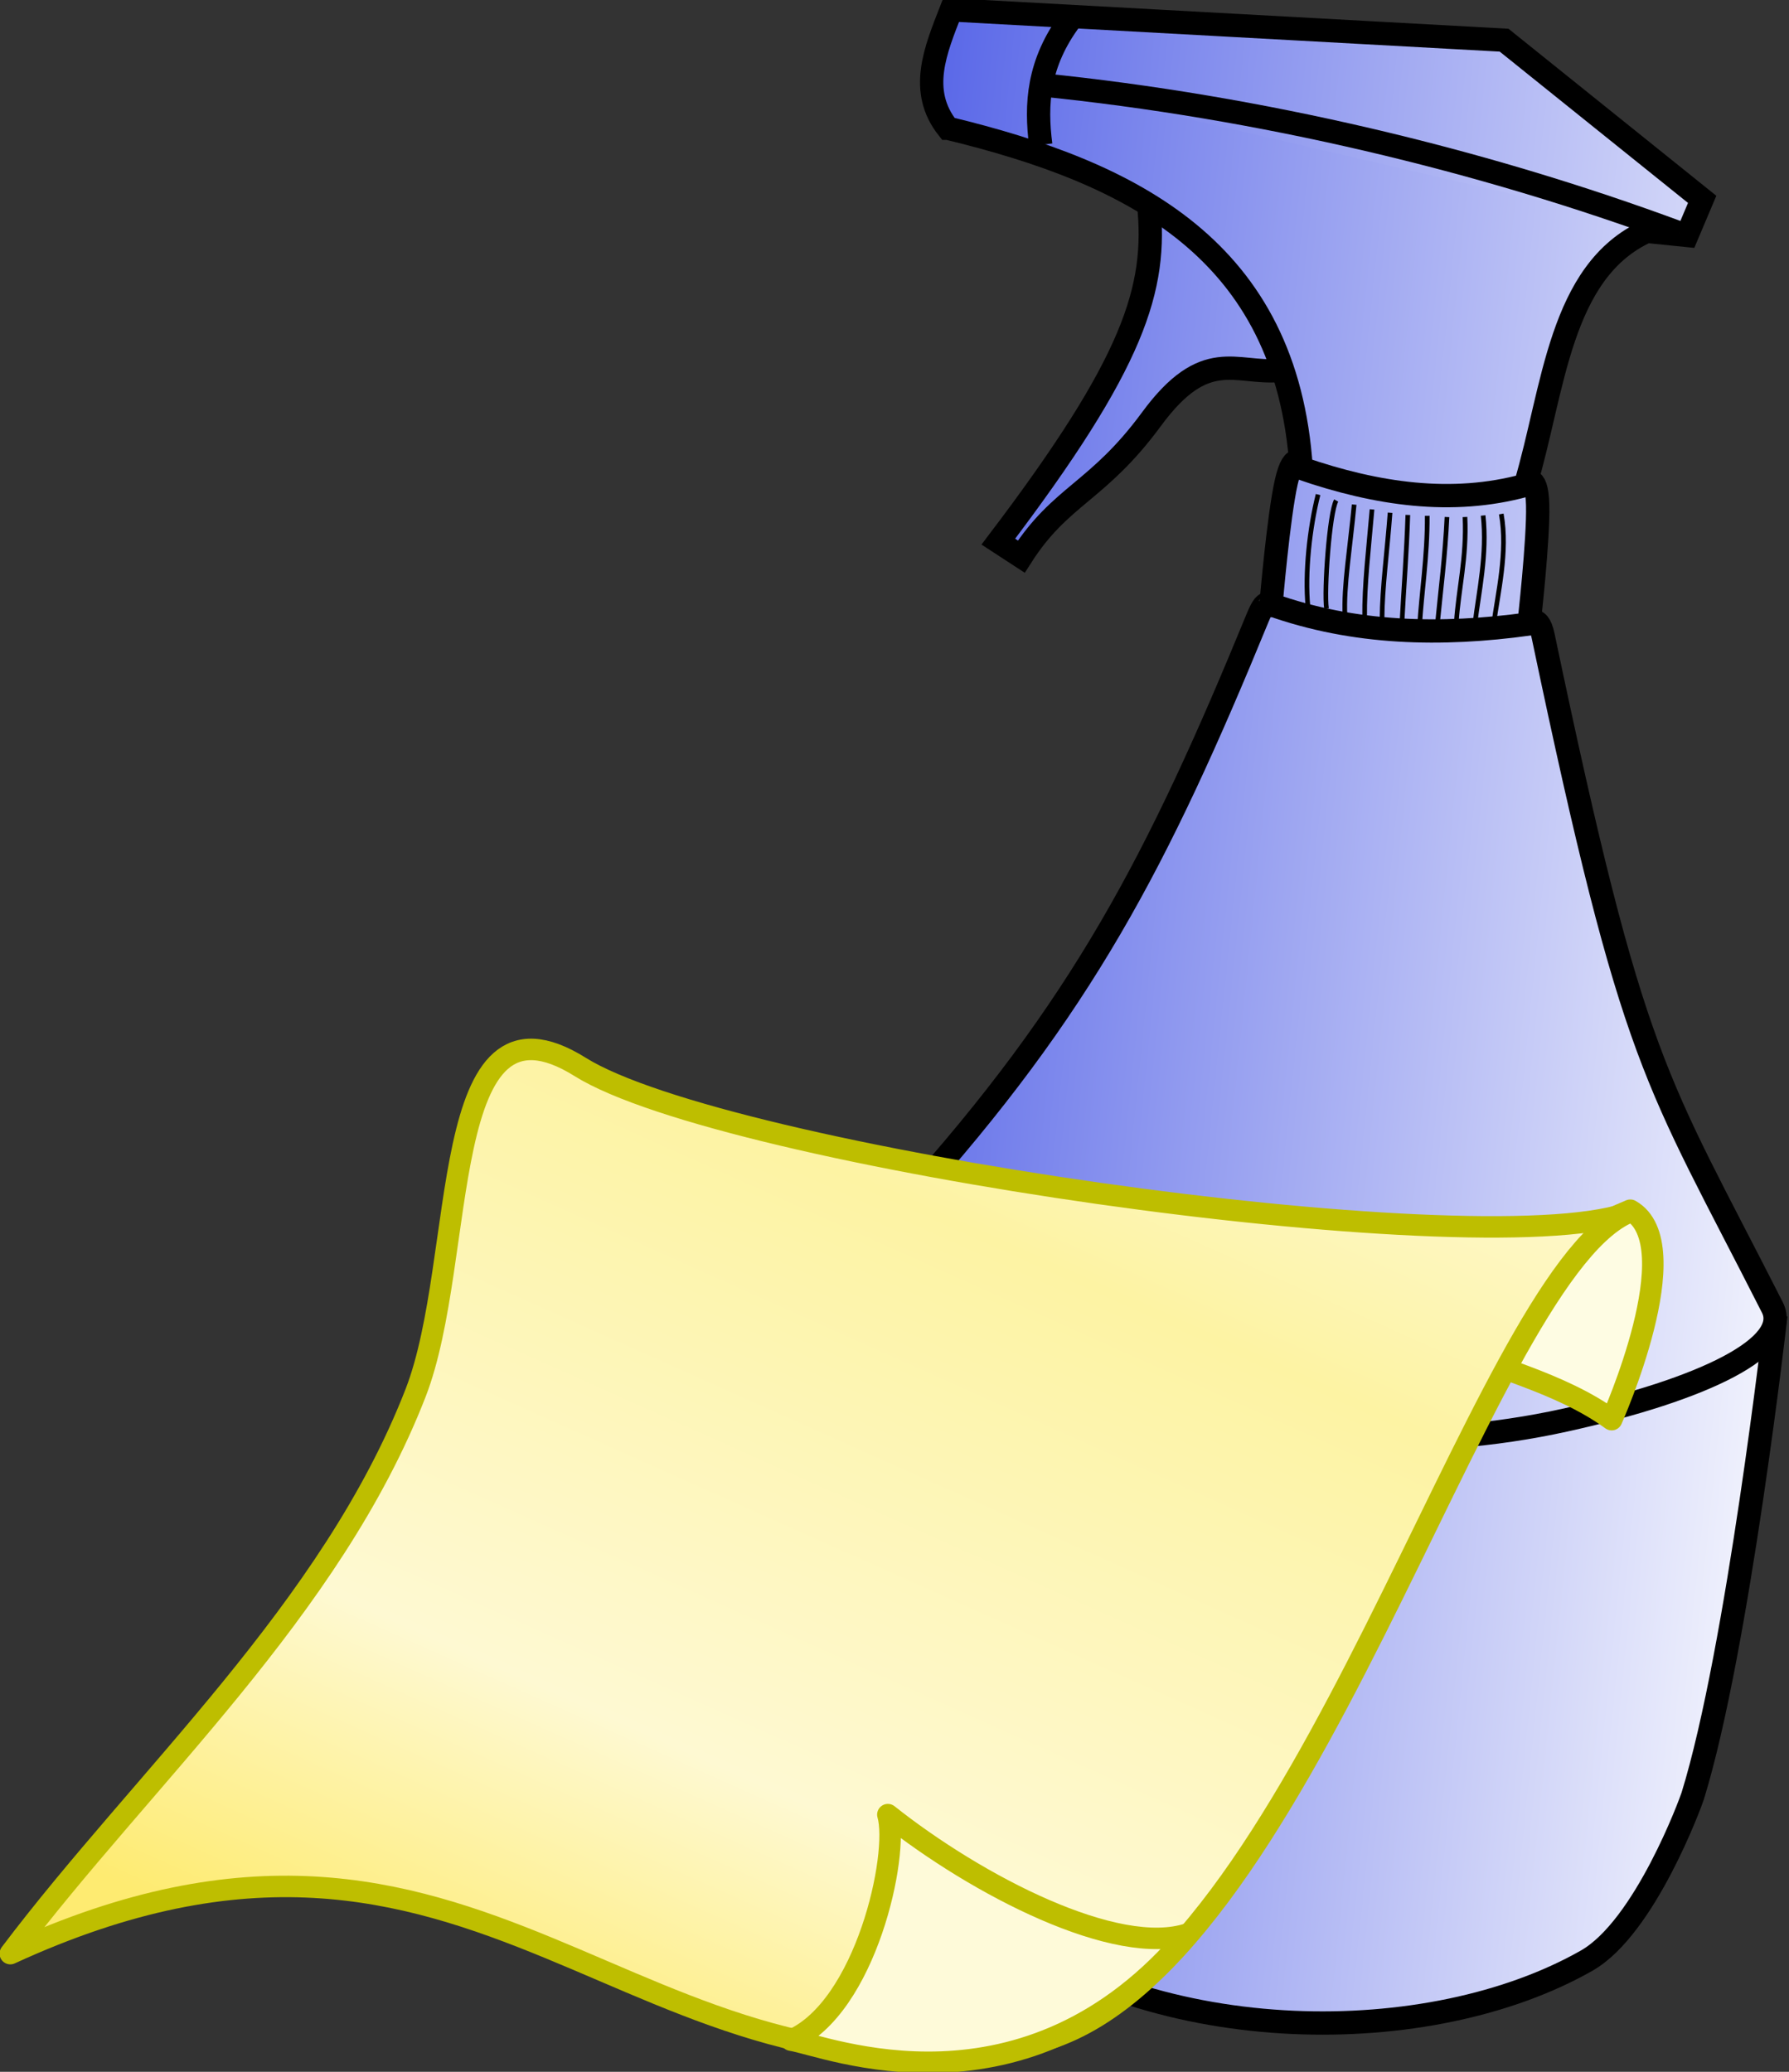 <?xml version="1.0" encoding="UTF-8" standalone="no"?>
<svg
   viewBox="0 0 98.368 113.939"
   version="1.1"
   id="svg6"
   sodipodi:docname="bottle-washcloth.svg"
   inkscape:version="1.2.1 (9c6d41e410, 2022-07-14)"
   width="98.368"
   height="113.939"
   xml:space="preserve"
   xmlns:inkscape="http://www.inkscape.org/namespaces/inkscape"
   xmlns:sodipodi="http://sodipodi.sourceforge.net/DTD/sodipodi-0.dtd"
   xmlns:xlink="http://www.w3.org/1999/xlink"
   xmlns="http://www.w3.org/2000/svg"
   xmlns:svg="http://www.w3.org/2000/svg"><rect x="0" y="0" width="98.368" height="113.939" fill="#333333" stroke="none"/><defs
     id="defs10"><linearGradient
       inkscape:collect="always"
       id="linearGradient79911"><stop
         style="stop-color:#5a68e8;stop-opacity:1;"
         offset="0"
         id="stop79907" /><stop
         style="stop-color:#f5f6fd;stop-opacity:1;"
         offset="1"
         id="stop79909" /></linearGradient><linearGradient
       inkscape:collect="always"
       id="linearGradient76306"><stop
         style="stop-color:#fef9d1;stop-opacity:1"
         offset="0"
         id="stop76302" /><stop
         style="stop-color:#fdf3a3;stop-opacity:1"
         offset="0.255"
         id="stop76312" /><stop
         style="stop-color:#fef9d2;stop-opacity:1"
         offset="0.722"
         id="stop76310" /><stop
         style="stop-color:#feeb71;stop-opacity:1"
         offset="1"
         id="stop76304" /></linearGradient><linearGradient
       inkscape:collect="always"
       xlink:href="#linearGradient76306"
       id="linearGradient76308"
       x1="141.285"
       y1="29.957"
       x2="77.356"
       y2="154.846"
       gradientUnits="userSpaceOnUse"
       gradientTransform="matrix(0.567,0,0,0.567,-5.113,24.614)" /><linearGradient
       inkscape:collect="always"
       xlink:href="#linearGradient79911"
       id="linearGradient79913"
       x1="187.363"
       y1="414.042"
       x2="399.449"
       y2="414.042"
       gradientUnits="userSpaceOnUse" /><linearGradient
       inkscape:collect="always"
       xlink:href="#linearGradient79911"
       id="linearGradient79953"
       gradientUnits="userSpaceOnUse"
       x1="187.363"
       y1="414.042"
       x2="399.449"
       y2="414.042" /><linearGradient
       inkscape:collect="always"
       xlink:href="#linearGradient79911"
       id="linearGradient79955"
       gradientUnits="userSpaceOnUse"
       x1="187.363"
       y1="414.042"
       x2="399.449"
       y2="414.042" /><linearGradient
       inkscape:collect="always"
       xlink:href="#linearGradient79911"
       id="linearGradient79957"
       gradientUnits="userSpaceOnUse"
       x1="187.363"
       y1="414.042"
       x2="399.449"
       y2="414.042" /><linearGradient
       inkscape:collect="always"
       xlink:href="#linearGradient79911"
       id="linearGradient79959"
       gradientUnits="userSpaceOnUse"
       x1="187.363"
       y1="414.042"
       x2="399.449"
       y2="414.042" /><linearGradient
       inkscape:collect="always"
       xlink:href="#linearGradient79911"
       id="linearGradient79961"
       gradientUnits="userSpaceOnUse"
       x1="187.363"
       y1="414.042"
       x2="399.449"
       y2="414.042" /><linearGradient
       inkscape:collect="always"
       xlink:href="#linearGradient79911"
       id="linearGradient79963"
       gradientUnits="userSpaceOnUse"
       x1="187.363"
       y1="414.042"
       x2="399.449"
       y2="414.042" /><linearGradient
       inkscape:collect="always"
       xlink:href="#linearGradient79911"
       id="linearGradient79965"
       gradientUnits="userSpaceOnUse"
       x1="187.363"
       y1="414.042"
       x2="399.449"
       y2="414.042" /><linearGradient
       inkscape:collect="always"
       xlink:href="#linearGradient79911"
       id="linearGradient79967"
       gradientUnits="userSpaceOnUse"
       x1="187.363"
       y1="414.042"
       x2="399.449"
       y2="414.042" /><linearGradient
       inkscape:collect="always"
       xlink:href="#linearGradient79911"
       id="linearGradient79969"
       gradientUnits="userSpaceOnUse"
       x1="187.363"
       y1="414.042"
       x2="399.449"
       y2="414.042" /><linearGradient
       inkscape:collect="always"
       xlink:href="#linearGradient79911"
       id="linearGradient79971"
       gradientUnits="userSpaceOnUse"
       x1="187.363"
       y1="414.042"
       x2="399.449"
       y2="414.042" /><linearGradient
       inkscape:collect="always"
       xlink:href="#linearGradient79911"
       id="linearGradient79973"
       gradientUnits="userSpaceOnUse"
       x1="187.363"
       y1="414.042"
       x2="399.449"
       y2="414.042" /><linearGradient
       inkscape:collect="always"
       xlink:href="#linearGradient79911"
       id="linearGradient79975"
       gradientUnits="userSpaceOnUse"
       x1="187.363"
       y1="414.042"
       x2="399.449"
       y2="414.042" /><linearGradient
       inkscape:collect="always"
       xlink:href="#linearGradient79911"
       id="linearGradient79977"
       gradientUnits="userSpaceOnUse"
       x1="187.363"
       y1="414.042"
       x2="399.449"
       y2="414.042" /><linearGradient
       inkscape:collect="always"
       xlink:href="#linearGradient79911"
       id="linearGradient79979"
       gradientUnits="userSpaceOnUse"
       x1="187.363"
       y1="414.042"
       x2="399.449"
       y2="414.042" /><linearGradient
       inkscape:collect="always"
       xlink:href="#linearGradient79911"
       id="linearGradient79981"
       gradientUnits="userSpaceOnUse"
       x1="187.363"
       y1="414.042"
       x2="399.449"
       y2="414.042" /><linearGradient
       inkscape:collect="always"
       xlink:href="#linearGradient79911"
       id="linearGradient79983"
       gradientUnits="userSpaceOnUse"
       x1="187.363"
       y1="414.042"
       x2="399.449"
       y2="414.042" /><linearGradient
       inkscape:collect="always"
       xlink:href="#linearGradient79911"
       id="linearGradient79985"
       gradientUnits="userSpaceOnUse"
       x1="187.363"
       y1="414.042"
       x2="399.449"
       y2="414.042" /><linearGradient
       inkscape:collect="always"
       xlink:href="#linearGradient79911"
       id="linearGradient79987"
       gradientUnits="userSpaceOnUse"
       x1="187.363"
       y1="414.042"
       x2="399.449"
       y2="414.042" /><linearGradient
       inkscape:collect="always"
       xlink:href="#linearGradient79911"
       id="linearGradient79989"
       gradientUnits="userSpaceOnUse"
       x1="187.363"
       y1="414.042"
       x2="399.449"
       y2="414.042" /></defs><sodipodi:namedview
     id="namedview8"
     pagecolor="#ffffff"
     bordercolor="#666666"
     borderopacity="1.0"
     inkscape:showpageshadow="2"
     inkscape:pageopacity="0.0"
     inkscape:pagecheckerboard="0"
     inkscape:deskcolor="#d1d1d1"
     showgrid="false"
     inkscape:zoom="1.94574"
     inkscape:cx="-18.245"
     inkscape:cy="65.0138"
     inkscape:current-layer="svg6" /><g
     id="g4877"
     transform="matrix(0.255,0.026,-0.026,0.255,8.547,-56.894)"
     style="fill:url(#linearGradient79913);fill-opacity:1"><g
       transform="translate(3.442,1.147)"
       id="g3969"
       style="fill:url(#linearGradient79963);fill-opacity:1"><path
         style="fill:url(#linearGradient79953);fill-opacity:1;fill-rule:evenodd;stroke:#000000;stroke-width:5;stroke-linecap:butt;stroke-linejoin:miter;stroke-miterlimit:4;stroke-dasharray:none;stroke-opacity:1"
         d="m 205.204,461.212 c 0,0 5.066,85.354 8.927,110.998 0.02,0.153 7.566,29.318 24.303,39.41 39.251,23.667 97.308,17.799 128.742,-4.598 11.736,-8.362 18.809,-36.254 19.048,-37.44 6.437,-31.937 7.283,-104.438 7.283,-104.438"
         id="path1316"
         sodipodi:nodetypes="cssssc" /><path
         style="fill:url(#linearGradient79955);fill-opacity:1;fill-rule:evenodd;stroke:#000000;stroke-width:5;stroke-linecap:butt;stroke-linejoin:miter;stroke-miterlimit:4;stroke-dasharray:none;stroke-opacity:1"
         d="m 270.109,324.2 c -0.196,1.869 -0.679,-2.378 -2.382,3.374 -16.063,54.256 -29.06,86.942 -61.92,131.978 -2.101,2.879 18.78,23.171 38.736,31.216 37.76,15.222 77.554,10.801 106.137,1.392 29.417,-9.682 46.92,-20.809 41.914,-28.601 -30.186,-46.987 -34.737,-47.963 -63.542,-138.367 -1.701,-5.338 -3.524,-1.46 -3.572,-2.58"
         id="path1314"
         sodipodi:nodetypes="cssssssc" /><path
         style="fill:url(#linearGradient79957);fill-opacity:1;fill-rule:evenodd;stroke:#000000;stroke-width:5;stroke-linecap:butt;stroke-linejoin:miter;stroke-miterlimit:4;stroke-dasharray:none;stroke-opacity:1"
         d="m 273.981,294.28 c 0,0 -2.171,-3.862 -3.09,3.679 -0.92,7.541 -0.589,26.486 -0.589,26.486 18.491,4.519 36.982,3.009 55.473,-1.472 0,0 0.221,-18.172 -0.736,-25.603 -0.956,-7.431 -3.09,-4.12 -3.09,-4.12"
         id="path1312"
         sodipodi:nodetypes="csccsc" /><path
         style="fill:url(#linearGradient79959);fill-opacity:1;fill-rule:evenodd;stroke:#000000;stroke-width:5;stroke-linecap:butt;stroke-linejoin:miter;stroke-miterlimit:4;stroke-dasharray:none;stroke-opacity:1"
         d="m 235.459,241.544 c 3.733,17.929 0.411,34.16 -24.72,75.396 l 5.228,2.698 c 7.088,-14.063 14.902,-15.378 24.779,-32.156 9.877,-16.779 16.961,-11.436 26.231,-13.184 l 21.837,-16.626 -43.773,-32.266 z"
         id="path1310"
         sodipodi:nodetypes="ccczc" /><path
         style="fill:url(#linearGradient79961);fill-opacity:1;fill-rule:evenodd;stroke:#000000;stroke-width:5;stroke-linecap:butt;stroke-linejoin:miter;stroke-miterlimit:4;stroke-dasharray:none;stroke-opacity:1"
         d="m 190.962,229.802 c -7.134,-7.36 -4.339,-16.375 -1.854,-25.338 l 118.657,-5.562 45.732,29.664 -2.472,8.034 h -8.652 c -17.793,10.4 -16.367,35.749 -20.394,56.856 -15.197,5.857 -31.442,5.162 -48.204,1.236 -7.842,-46.333 -42.324,-59.365 -82.813,-64.89 z"
         id="path1308"
         sodipodi:nodetypes="ccccccccc" /></g><path
       sodipodi:nodetypes="cc"
       id="path3976"
       d="m 218.266,204.975 c -6.089,10.144 -5.657,18.984 -3.668,27.513"
       style="fill:url(#linearGradient79965);fill-opacity:1;fill-rule:evenodd;stroke:#000000;stroke-width:5;stroke-linecap:butt;stroke-linejoin:miter;stroke-miterlimit:4;stroke-dasharray:none;stroke-opacity:1" /><path
       sodipodi:nodetypes="cc"
       id="path3978"
       d="M 352.772,237.379 C 308.885,226.011 260.522,219.608 213.375,219.648"
       style="fill:url(#linearGradient79967);fill-opacity:1;fill-rule:evenodd;stroke:#000000;stroke-width:5;stroke-linecap:butt;stroke-linejoin:miter;stroke-miterlimit:4;stroke-dasharray:none;stroke-opacity:1" /><path
       sodipodi:nodetypes="cc"
       id="path4853"
       d="m 281.392,301.082 c -1.073,7.305 -1.141,17.056 0.285,24.177"
       style="fill:url(#linearGradient79969);fill-opacity:1;fill-rule:evenodd;stroke:#000000;stroke-width:1px;stroke-linecap:butt;stroke-linejoin:miter;stroke-opacity:1" /><path
       style="fill:url(#linearGradient79971);fill-opacity:1;fill-rule:evenodd;stroke:#000000;stroke-width:1px;stroke-linecap:butt;stroke-linejoin:miter;stroke-opacity:1"
       d="m 285.392,301.961 c -1.179,2.702 -0.657,19.58 0.285,23.298"
       id="path4855"
       sodipodi:nodetypes="cc" /><path
       sodipodi:nodetypes="cc"
       id="path4857"
       d="m 289.312,302.44 c 0.07,9.26 -0.488,17.662 0.445,23.858"
       style="fill:url(#linearGradient79973);fill-opacity:1;fill-rule:evenodd;stroke:#000000;stroke-width:1px;stroke-linecap:butt;stroke-linejoin:miter;stroke-opacity:1" /><path
       style="fill:url(#linearGradient79975);fill-opacity:1;fill-rule:evenodd;stroke:#000000;stroke-width:1px;stroke-linecap:butt;stroke-linejoin:miter;stroke-opacity:1"
       d="m 293.232,303.079 c 0.13,8.315 0,16.42 0.765,23.139"
       id="path4859"
       sodipodi:nodetypes="cc" /><path
       sodipodi:nodetypes="cc"
       id="path4861"
       d="m 297.152,303.399 c 0.227,8.305 -0.05,16.19 0.605,22.899"
       style="fill:url(#linearGradient79977);fill-opacity:1;fill-rule:evenodd;stroke:#000000;stroke-width:1px;stroke-linecap:butt;stroke-linejoin:miter;stroke-opacity:1" /><path
       style="fill:url(#linearGradient79979);fill-opacity:1;fill-rule:evenodd;stroke:#000000;stroke-width:1px;stroke-linecap:butt;stroke-linejoin:miter;stroke-opacity:1"
       d="m 300.992,303.479 c 0.561,7.958 0.734,15.979 1.085,22.978"
       id="path4863"
       sodipodi:nodetypes="cc" /><path
       sodipodi:nodetypes="cc"
       id="path4865"
       d="m 305.152,303.239 c 0.93,8.589 0.453,17.044 0.765,23.618"
       style="fill:url(#linearGradient79981);fill-opacity:1;fill-rule:evenodd;stroke:#000000;stroke-width:1px;stroke-linecap:butt;stroke-linejoin:miter;stroke-opacity:1" /><path
       style="fill:url(#linearGradient79983);fill-opacity:1;fill-rule:evenodd;stroke:#000000;stroke-width:1px;stroke-linecap:butt;stroke-linejoin:miter;stroke-opacity:1"
       d="m 309.392,303.079 c 0.456,8.336 0.249,15.653 0.285,22.18"
       id="path4867"
       sodipodi:nodetypes="cc" /><path
       sodipodi:nodetypes="cc"
       id="path4869"
       d="m 313.232,302.68 c 1.284,8.492 0.178,15.885 0.445,22.579"
       style="fill:url(#linearGradient79985);fill-opacity:1;fill-rule:evenodd;stroke:#000000;stroke-width:1px;stroke-linecap:butt;stroke-linejoin:miter;stroke-opacity:1" /><path
       style="fill:url(#linearGradient79987);fill-opacity:1;fill-rule:evenodd;stroke:#000000;stroke-width:1px;stroke-linecap:butt;stroke-linejoin:miter;stroke-opacity:1"
       d="m 317.072,301.961 c 1.756,8.218 0.721,16.46 0.605,23.298"
       id="path4871"
       sodipodi:nodetypes="cc" /><path
       sodipodi:nodetypes="cc"
       id="path4873"
       d="m 320.913,301.242 c 2.271,7.958 0.961,17.018 0.764,24.017"
       style="fill:url(#linearGradient79989);fill-opacity:1;fill-rule:evenodd;stroke:#000000;stroke-width:1px;stroke-linecap:butt;stroke-linejoin:miter;stroke-opacity:1" /></g><g
     id="g80775"
     transform="matrix(0.875,-0.046,0.046,0.875,-4.65,19.452)"
     inkscape:transform-center-x="1.02808"
     inkscape:transform-center-y="2.56956"><path
       style="color:#000000;overflow:visible;fill:#fefce3;fill-opacity:1;stroke:#bebe00;stroke-width:1.348;stroke-linejoin:round;stop-color:#000000"
       d="m 91.562,66.868 c 3.818,1.776 8.185,3.064 11.223,5.532 0,0 5.498,-10.746 1.858,-13.066 -6.992,2.484 -13.082,7.534 -13.082,7.534 z"
       id="path75893"
       sodipodi:nodetypes="cccc" /><path
       style="color:#000000;overflow:visible;fill:url(#linearGradient76308);fill-opacity:1;stroke:#bebe00;stroke-width:1.348;stroke-linejoin:round;stop-color:#000000"
       d="M 104.373,59.532 C 94.389,62.235 48.056,53.029 39.305,46.893 30.554,40.756 31.635,58.537 27.917,66.79 21.91,80.123 9.595,89.973 0.674,100.592 31.158,88.457 38.861,113.504 64.646,109.551 81.558,106.375 94.784,63.507 104.373,59.532 Z"
       id="path75886"
       sodipodi:nodetypes="czsccc" /><path
       style="color:#000000;font-variation-settings:normal;overflow:visible;opacity:1;vector-effect:none;fill:#fefad9;fill-opacity:1;stroke:#bebe00;stroke-width:1.348;stroke-linecap:butt;stroke-linejoin:round;stroke-miterlimit:4;stroke-dasharray:none;stroke-dashoffset:0;stroke-opacity:1;-inkscape-stroke:none;stop-color:#000000;stop-opacity:1"
       d="m 49.318,108.589 c 2.124,0.436 14.421,6.332 25.267,-5.366 -4.588,1.273 -13.111,-3.726 -18.46,-8.451 0.597,2.522 -2.009,12.023 -6.807,13.817 z"
       id="path75895"
       sodipodi:nodetypes="cccc" /></g></svg>

